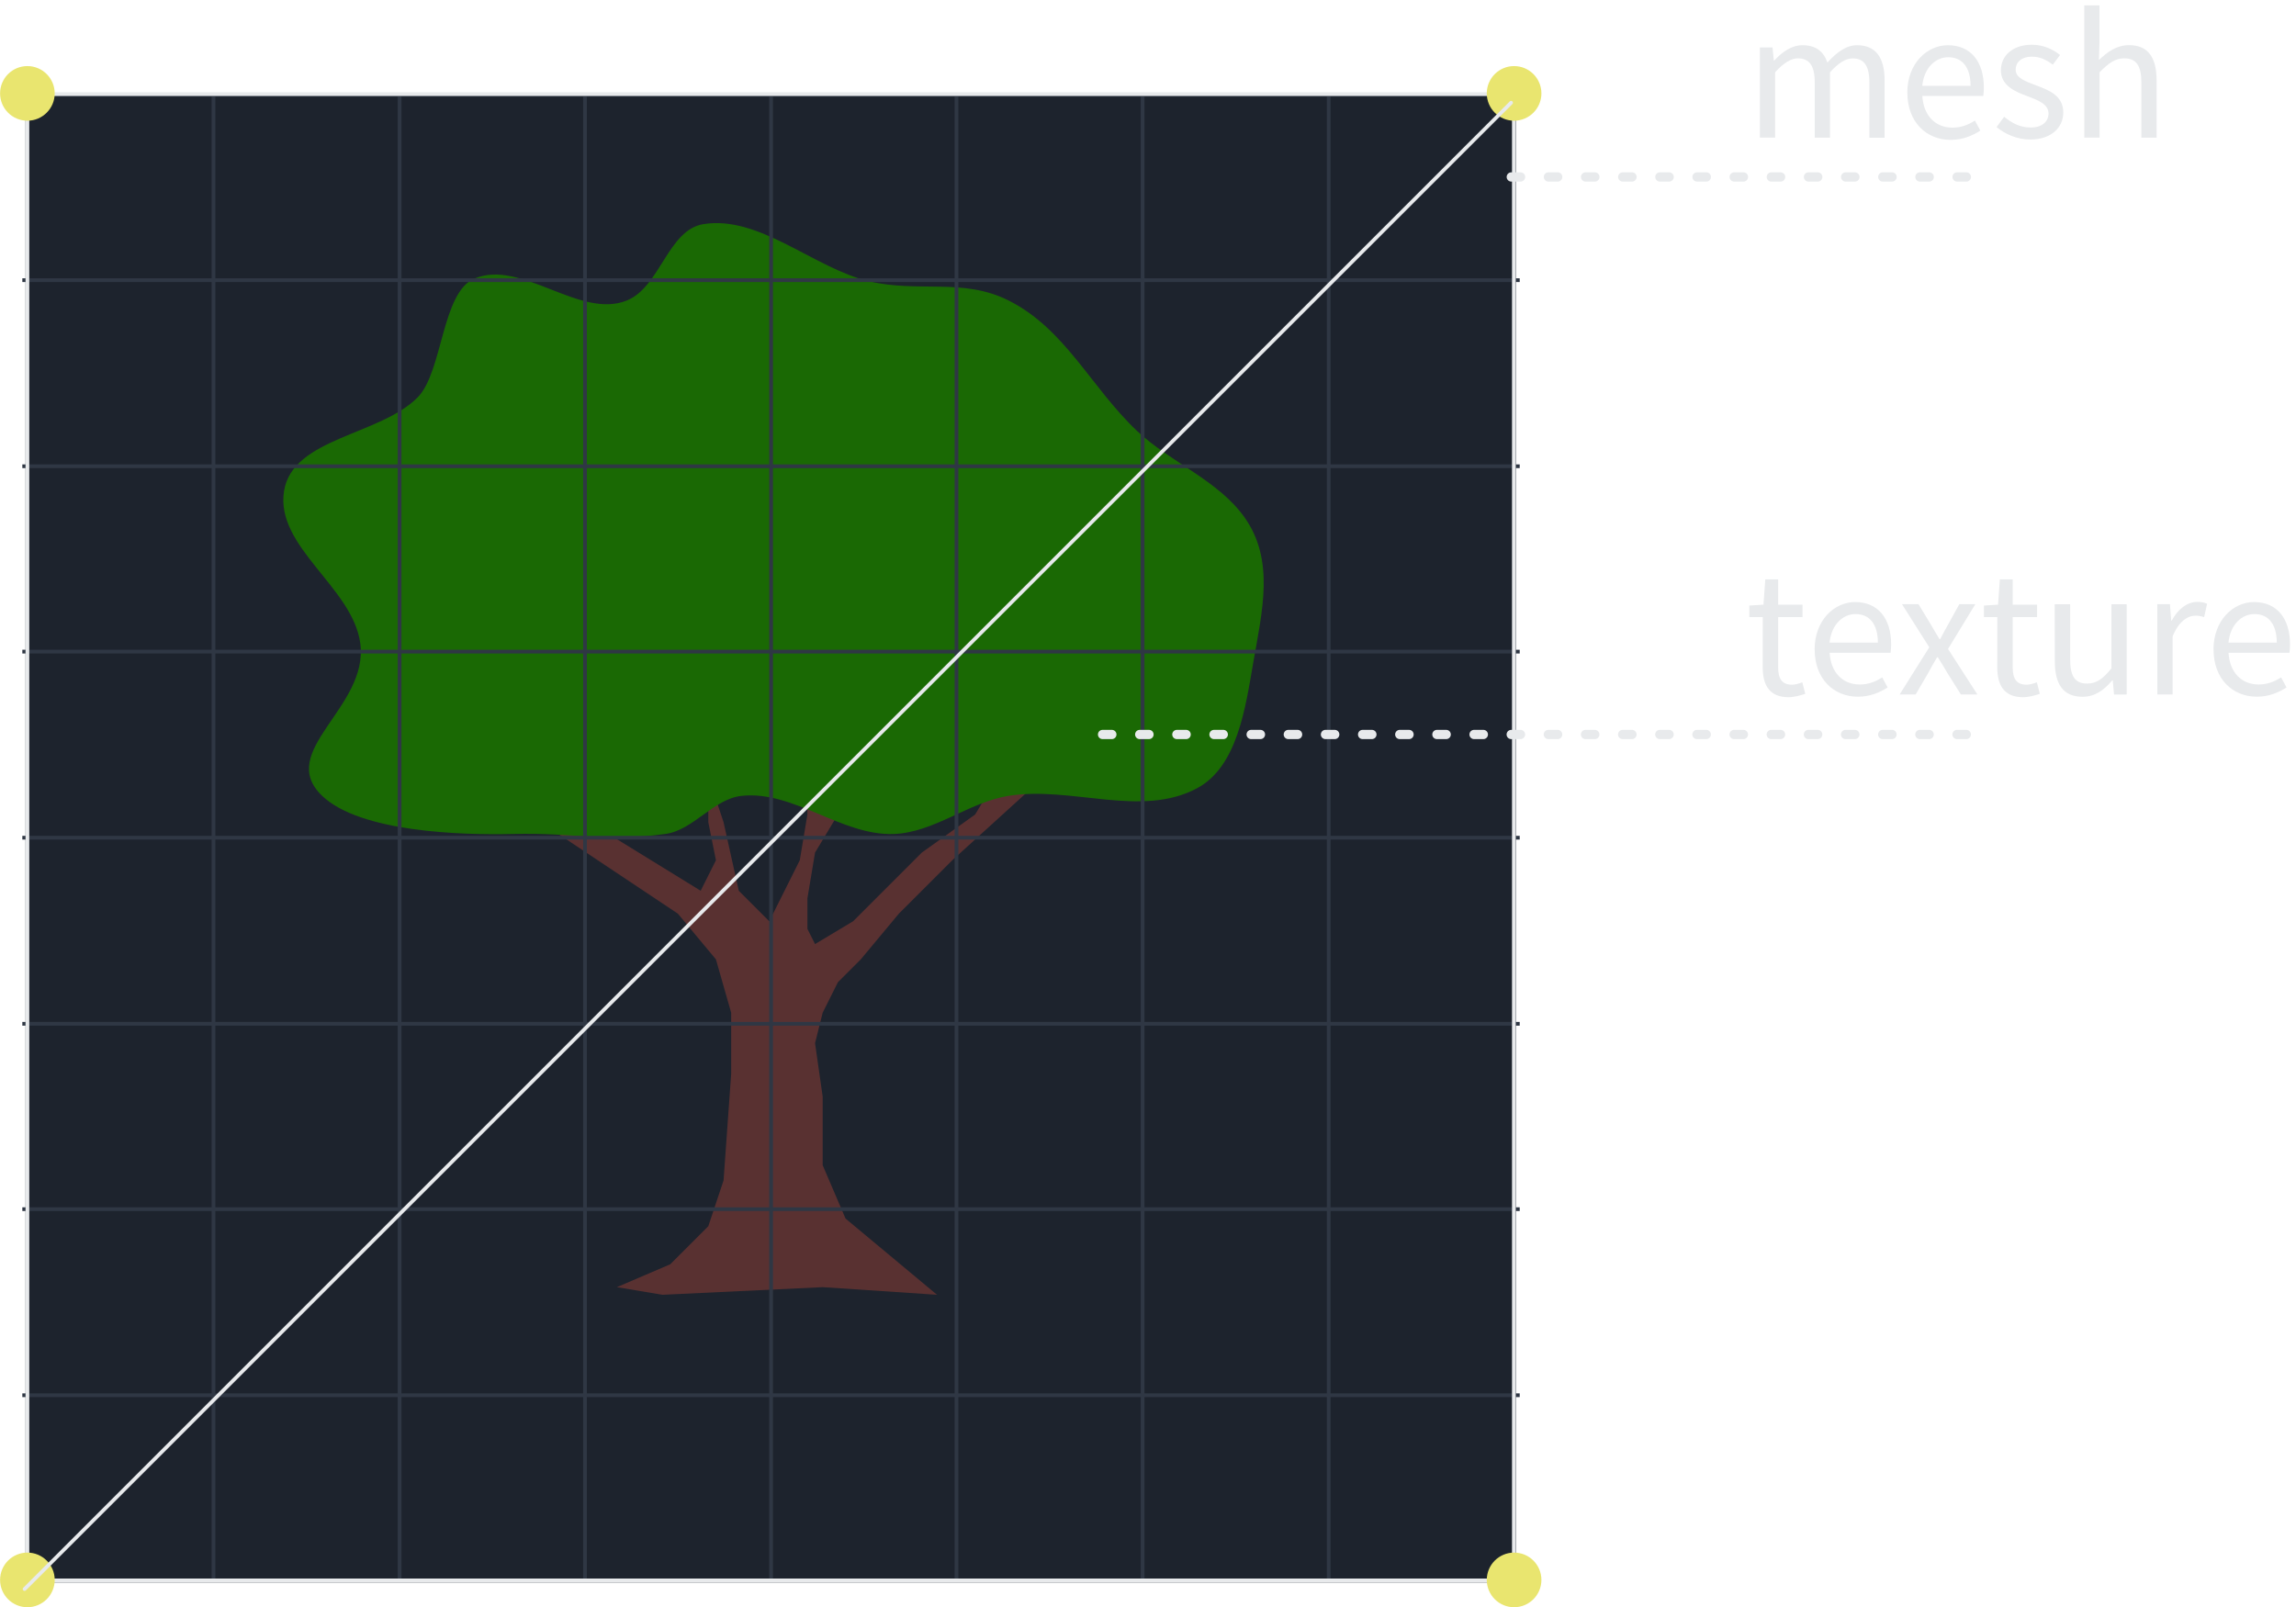 <svg width="32.694mm" height="22.886mm" version="1.1" viewBox="0 0 32.694 22.886" xmlns="http://www.w3.org/2000/svg">
 <g transform="translate(-156.62 -222.68)">
  <rect x="157.01" y="224.02" width="21.167" height="21.167" fill="#1d232d"/>
  <g transform="matrix(.299 0 0 .299 164.37 -293.93)">
   <path d="m3.456 1789.1 2.542-1.089 1.815-1.815 0.726-2.179 0.363-5.083v-2.905l-0.726-2.542-1.815-2.179-6.536-4.357 0.363-1.089 2.542 1.452 4.72 2.905 0.726-1.452-0.363-1.815v-2.179l0.726 2.179 0.726 3.268 1.452 1.452 1.452-2.905 0.363-2.179v-2.905l2.542 1.452-1.089 1.452-1.089 1.815-0.363 2.179v1.452l0.363 0.726 1.815-1.089 3.268-3.268 2.542-1.815 1.089-1.815 0.363-1.089 1.452 1.452-3.994 3.631s-2.542 2.542-2.542 2.542l-1.815 2.179-1.089 1.089-0.726 1.452-0.363 1.452 0.363 2.542v3.268l1.089 2.542 4.357 3.631-5.446-0.363-7.625 0.363z" fill="#593131"/>
   <path d="m9.394 1765.7c-1.345 0.148-2.29 1.636-3.631 1.815-3.058 0.409-4.177-0.073-7.262 0-2.494 0.059-7.272-0.094-9.077-1.815-2.233-2.129 2.225-4.204 1.815-7.262-0.359-2.683-4.064-4.59-3.631-7.262 0.411-2.534 4.539-2.632 6.354-4.448 1.21-1.21 1.142-5.018 2.723-5.673 2.236-0.926 5.026 1.97 7.262 1.044 1.581-0.655 1.941-3.357 3.631-3.631 2.671-0.434 5.263 2.101 7.897 2.723 2.356 0.556 4.461-0.175 6.627 0.908 2.706 1.353 3.929 4.139 6.127 6.218 1.585 1.5 3.872 2.347 5.129 4.13 1.437 2.04 0.834 4.44 0.408 6.899-0.372 2.15-0.754 4.962-2.678 5.991-2.668 1.428-6-0.122-8.987 0.363-1.889 0.306-3.534 1.742-5.446 1.815-2.493 0.096-4.782-2.088-7.262-1.815z" fill="#1a6904"/>
  </g>
  <g fill="none">
   <g stroke="#2f3744" stroke-width=".053">
    <path d="m157.01 224.03v21.167"/>
    <path d="m162.31 224.03v21.167"/>
    <path d="m167.6 224.03v21.167"/>
    <path d="m172.89 224.03v21.167"/>
    <path d="m178.18 224.03v21.167"/>
    <path d="m175.54 224.03v21.167"/>
    <path d="m170.24 224.03v21.167"/>
    <path d="m164.95 224.03v21.167"/>
    <path d="m159.66 224.03v21.167"/>
    <path d="m178.26 224.03h-21.322"/>
    <path d="m178.26 229.32h-21.322"/>
    <path d="m178.26 234.61h-21.322"/>
    <path d="m178.26 239.9h-21.322"/>
    <path d="m178.26 245.19h-21.322"/>
    <path d="m178.26 242.55h-21.322"/>
    <path d="m178.26 237.26h-21.322"/>
    <path d="m178.26 231.96h-21.322"/>
    <path d="m178.26 226.67h-21.322"/>
   </g>
   <rect x="157.01" y="224.02" width="21.167" height="21.167" stroke="#e8eaec" stroke-width=".053"/>
  </g>
  <g fill="#e9e56f">
   <circle cx="157.01" cy="224.01" r=".389"/>
   <circle cx="157.01" cy="245.18" r=".389"/>
   <circle cx="178.18" cy="245.18" r=".389"/>
   <circle cx="178.18" cy="224.01" r=".389"/>
  </g>
  <path d="m156.97 245.31 21.167-21.167" fill="none" stroke="#e8eaec" stroke-linecap="round" stroke-width=".053"/>
  <g fill="#e8eaec" stroke-linecap="round">
   <g transform="scale(1 1)" stroke-width=".265" aria-label="mesh">
    <path d="m181.68 224.64h0.217v-0.931c0.119-0.132 0.228-0.198 0.323-0.198 0.164 0 0.241 0.103 0.241 0.344v0.786h0.217v-0.931c0.119-0.132 0.222-0.198 0.323-0.198 0.161 0 0.238 0.103 0.238 0.344v0.786h0.217v-0.815c0-0.328-0.127-0.503-0.392-0.503-0.156 0-0.288 0.101-0.423 0.246-0.053-0.153-0.159-0.246-0.355-0.246-0.153 0-0.288 0.095-0.4 0.217h-8e-3l-0.018-0.185h-0.18z"/>
    <path d="m183.78 224c0 0.421 0.273 0.672 0.616 0.672 0.175 0 0.312-0.061 0.423-0.132l-0.077-0.143c-0.095 0.061-0.198 0.101-0.32 0.101-0.246 0-0.413-0.175-0.429-0.452h0.868c5e-3 -0.032 8e-3 -0.074 8e-3 -0.119 0-0.368-0.185-0.603-0.513-0.603-0.294 0-0.577 0.257-0.577 0.677zm0.212-0.098c0.026-0.259 0.191-0.407 0.37-0.407 0.201 0 0.318 0.146 0.318 0.407z"/>
    <path d="m185.05 224.49c0.122 0.101 0.296 0.177 0.479 0.177 0.304 0 0.471-0.175 0.471-0.384 0-0.243-0.206-0.32-0.392-0.389-0.146-0.056-0.286-0.103-0.286-0.222 0-0.098 0.074-0.185 0.235-0.185 0.114 0 0.206 0.048 0.294 0.114l0.103-0.138c-0.098-0.079-0.238-0.146-0.4-0.146-0.278 0-0.442 0.159-0.442 0.365 0 0.217 0.201 0.304 0.384 0.37 0.14 0.053 0.294 0.111 0.294 0.243 0 0.111-0.085 0.201-0.254 0.201-0.153 0-0.267-0.064-0.378-0.153z"/>
    <path d="m186.3 224.64h0.217v-0.931c0.13-0.13 0.22-0.198 0.352-0.198 0.169 0 0.243 0.103 0.243 0.344v0.786h0.217v-0.815c0-0.328-0.122-0.503-0.392-0.503-0.177 0-0.307 0.095-0.429 0.212l8e-3 -0.265v-0.513h-0.217z"/>
   </g>
   <path d="m172.32 233.14h12.435" stroke="#e8eaec" stroke-dasharray="0.132, 0.397" stroke-width=".132"/>
   <path d="m178.14 225.2h6.615" stroke="#e8eaec" stroke-dasharray="0.132, 0.397" stroke-width=".132"/>
   <g transform="scale(1 1)" stroke-width=".265" aria-label="texture">
    <path d="m181.72 232.18c0 0.254 0.093 0.429 0.368 0.429 0.079 0 0.167-0.024 0.238-0.048l-0.042-0.164c-0.042 0.016-0.101 0.034-0.146 0.034-0.148 0-0.198-0.09-0.198-0.249v-0.714h0.347v-0.177h-0.347v-0.36h-0.183l-0.026 0.36-0.201 0.013v0.164h0.191z"/>
    <path d="m182.46 231.93c0 0.421 0.273 0.672 0.616 0.672 0.175 0 0.312-0.061 0.423-0.132l-0.077-0.143c-0.095 0.061-0.198 0.101-0.32 0.101-0.246 0-0.413-0.175-0.429-0.452h0.868c5e-3 -0.032 8e-3 -0.074 8e-3 -0.119 0-0.368-0.185-0.603-0.513-0.603-0.294 0-0.577 0.257-0.577 0.677zm0.212-0.098c0.026-0.259 0.191-0.407 0.37-0.407 0.201 0 0.318 0.146 0.318 0.407z"/>
    <path d="m183.67 232.57h0.228l0.175-0.299c0.042-0.079 0.085-0.156 0.13-0.23h0.011c0.048 0.074 0.095 0.153 0.14 0.23l0.188 0.299h0.235l-0.418-0.648 0.389-0.638h-0.228l-0.156 0.283c-0.04 0.069-0.079 0.143-0.116 0.214h-0.011c-0.045-0.071-0.087-0.146-0.127-0.214l-0.172-0.283h-0.235l0.389 0.614z"/>
    <path d="m185.06 232.18c0 0.254 0.093 0.429 0.368 0.429 0.079 0 0.167-0.024 0.238-0.048l-0.042-0.164c-0.042 0.016-0.101 0.034-0.146 0.034-0.148 0-0.198-0.09-0.198-0.249v-0.714h0.347v-0.177h-0.347v-0.36h-0.183l-0.026 0.36-0.201 0.013v0.164h0.191z"/>
    <path d="m185.88 232.1c0 0.328 0.122 0.503 0.394 0.503 0.177 0 0.304-0.093 0.423-0.233h8e-3l0.018 0.201h0.18v-1.286h-0.217v0.913c-0.122 0.151-0.214 0.217-0.347 0.217-0.169 0-0.241-0.103-0.241-0.344v-0.786h-0.22z"/>
    <path d="m187.34 232.57h0.217v-0.826c0.087-0.217 0.217-0.296 0.325-0.296 0.053 0 0.082 8e-3 0.124 0.021l0.042-0.191c-0.042-0.018-0.082-0.026-0.138-0.026-0.146 0-0.278 0.103-0.365 0.265h-8e-3l-0.018-0.233h-0.18z"/>
    <path d="m188.14 231.93c0 0.421 0.273 0.672 0.616 0.672 0.175 0 0.312-0.061 0.423-0.132l-0.077-0.143c-0.095 0.061-0.198 0.101-0.32 0.101-0.246 0-0.413-0.175-0.429-0.452h0.868c5e-3 -0.032 8e-3 -0.074 8e-3 -0.119 0-0.368-0.185-0.603-0.513-0.603-0.294 0-0.577 0.257-0.577 0.677zm0.212-0.098c0.026-0.259 0.191-0.407 0.37-0.407 0.201 0 0.318 0.146 0.318 0.407z"/>
   </g>
  </g>
 </g>
</svg>
